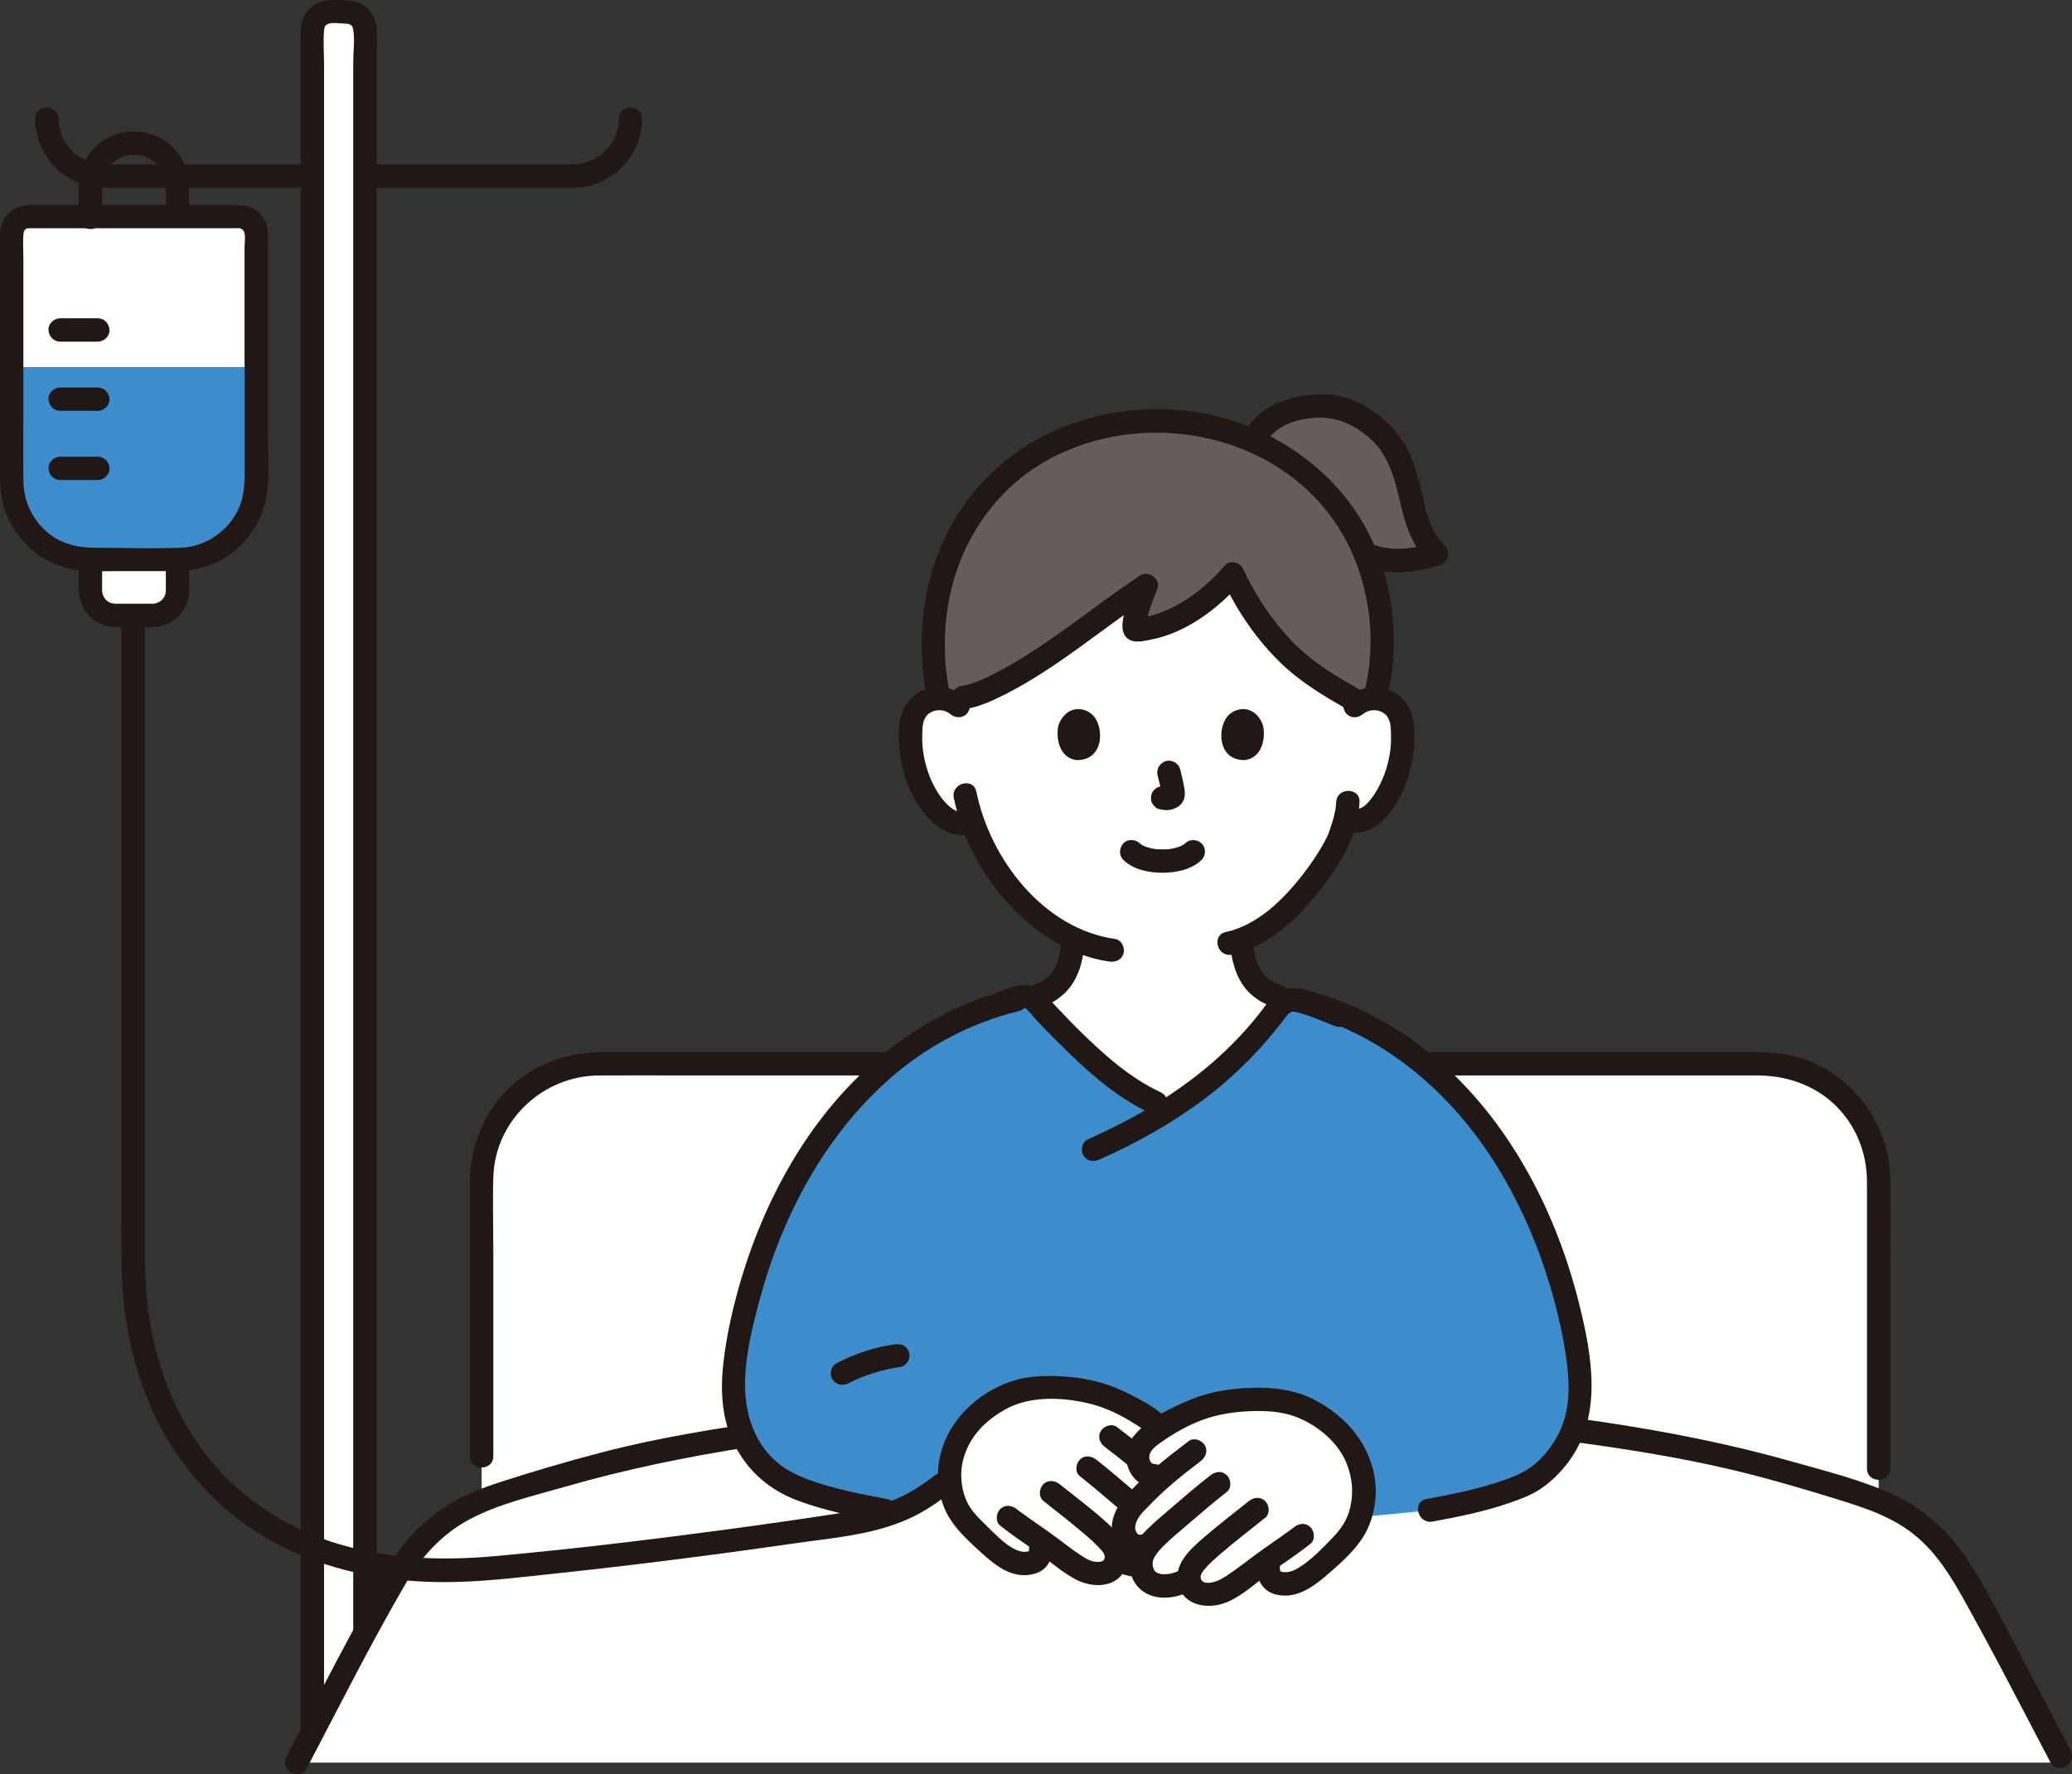 <?xml version="1.0" encoding="UTF-8"?><svg id="b" xmlns="http://www.w3.org/2000/svg" width="354.964" height="304.048" viewBox="0 0 354.964 304.048"><rect x="0" y="0" width="354.964" height="304.048" fill="#333333" stroke="none"/><defs><style>.d{fill:#3d8dcc;}.e{fill:#fff;}.f{fill:#211715;}.g{fill:#645d5c;}</style></defs><g id="c"><path class="e" d="M62.514,71.675v208.13c-3.04,5.62-6.22,11.72-8.99,17.04l-.01-.01V5.035c0-1.66,1.34-3,3-3h3c1.65,0,3,1.34,3,3v66.64Z"/><path class="e" d="M30.414,96.755v4.43c0,2.36-1.91,4.27-4.27,4.27h-6.39c-2.35,0-4.26-1.91-4.26-4.27v-5.32h14.92v.89Z"/><path class="e" d="M43.899,39.974c0-1.583-1.283-2.862-2.865-2.862H4.879c-1.587,0-2.873,1.286-2.873,2.873v22.948h41.893v-22.959Z"/><path class="d" d="M2.005,62.933v19.498c0,7.421,6.016,13.437,13.437,13.437h15.015c7.423,0,13.441-6.021,13.441-13.444v-19.491H2.005Z"/><path class="f" d="M55.514,296.835V11.026c0-1.908-.163-3.898,0-5.801.039-.462.113-.884.613-1.105.755-.333,2.008-.094,2.804-.086.789.009,1.432.085,1.582,1.013.292,1.797,0,3.885,0,5.697v269.09c0,2.574,4,2.578,4,0V9.148c0-2.056.383-4.785-.684-6.639C62.304-.14,59.259-.062,56.596.035c-2.846.103-4.959,2.159-5.081,5.019-.02.455,0,.916,0,1.371v290.409c0,2.574,4,2.578,4,0h0Z"/><path class="f" d="M53.009,28.18c-11.567,0-23.135,0-34.702,0-4.492,0-8.216-3.149-8.298-7.794-.045-2.571-4.045-2.579-4,0,.112,6.392,5.185,11.641,11.618,11.791,1.767.041,3.54.003,5.308.003h23.61c2.155,0,4.309,0,6.464,0,2.574,0,2.578-4,0-4h0Z"/><path class="f" d="M63.012,32.18c5.619,0,11.237,0,16.856,0,6.088,0,12.18.071,18.267,0,6.533-.077,11.762-5.255,11.877-11.794.045-2.575-3.955-2.575-4,0-.078,4.433-3.611,7.771-8,7.794-2.152.011-4.304,0-6.456,0-7.555,0-15.109,0-22.664,0-1.96,0-3.919,0-5.879,0-2.574,0-2.578,4,0,4h0Z"/><path class="f" d="M4.879,39.112c9.83,0,19.66,0,29.49,0h5.799c.277,0,.589-.042.864,0,1.302.198.867,2.104.867,3.077,0,9.683,0,19.366,0,29.05,0,3.148,0,6.297,0,9.445,0,2.323-.062,4.508-1.093,6.643-1.819,3.767-5.615,6.368-9.82,6.531-4.849.187-9.734.011-14.586.011-3.05,0-5.942-.644-8.324-2.682-2.629-2.249-4.041-5.436-4.07-8.879-.032-3.701,0-7.403,0-11.104v-26.804c0-1.38-.105-2.807,0-4.184.043-.563.173-1.063.873-1.104,2.559-.148,2.576-4.149,0-4C2.152,35.27.12,37.226.005,39.988c-.012.296,0,.595,0,.891v40.408c0,2.397.232,4.738,1.16,6.982,1.872,4.529,5.867,8.047,10.665,9.173,2.496.586,5.109.426,7.653.426h9.445c3.34,0,6.536-.429,9.464-2.194,4.229-2.548,6.936-6.966,7.435-11.854.326-3.194.072-6.52.072-9.729,0-3.235,0-6.47,0-9.705,0-5.338,0-10.676,0-16.013,0-1.907,0-3.813,0-5.72,0-1.864.24-3.875-.903-5.478-1.466-2.058-3.629-2.061-5.845-2.061-11.122,0-22.243,0-33.365,0h-.907c-2.574,0-2.578,4,0,4Z"/><path class="f" d="M10.305,58.544h6.455c1.046,0,2.048-.92,2-2s-.879-2-2-2c-.067,0-.134,0-.2,0-1.046,0-2.048.92-2,2s.879,2,2,2c.067,0,.134,0,.2,0v-4h-6.455c-1.046,0-2.048.92-2,2s.879,2,2,2h0Z"/><path class="f" d="M10.305,70.401h6.455c1.046,0,2.048-.92,2-2s-.879-2-2-2c-.067,0-.134,0-.2,0-1.046,0-2.048.92-2,2s.879,2,2,2c.067,0,.134,0,.2,0v-4h-6.455c-1.046,0-2.048.92-2,2s.879,2,2,2h0Z"/><path class="f" d="M10.305,82.259h6.455c1.046,0,2.048-.92,2-2s-.879-2-2-2c-.067,0-.134,0-.2,0-1.046,0-2.048.92-2,2s.879,2,2,2c.067,0,.134,0,.2,0v-4h-6.455c-1.046,0-2.048.92-2,2s.879,2,2,2h0Z"/><path class="f" d="M13.492,96.363v4.254c0,2.472.963,4.836,3.245,6.058,1.56.836,3.192.777,4.908.777,1.849,0,3.817.192,5.645-.115,2.99-.502,5.063-3.215,5.121-6.175.029-1.467,0-2.937,0-4.404,0-2.574-4-2.578-4,0v3.709c0,.214.003.429,0,.643-.001.095-.003.189-.005.284-.001.065-.06.383,0,.072-.031.163-.082.32-.123.481-.081.313.12-.222-.014.068-.054.118-.12.229-.183.342-.022.04-.246.369-.116.196.129-.172-.121.133-.154.166-.091.091-.182.181-.278.266-.237.211.216-.129-.056.038-.103.063-.75.359-.481.271-.076.025-.789.179-.443.139-.328.037-.663.02-.992.02-.871,0-1.743,0-2.614,0-.774,0-1.549,0-2.323,0-.359,0-.719,0-1.078-.005-.065,0-.383-.06-.072,0-.163-.031-.32-.082-.481-.123-.313-.081.222.12-.068-.014-.118-.054-.229-.12-.342-.183-.04-.022-.369-.246-.196-.116.172.129-.133-.121-.166-.154-.091-.091-.181-.182-.266-.278-.211-.237.129.216-.038-.056-.063-.103-.359-.75-.271-.481-.025-.076-.179-.789-.139-.443-.016-.144-.017-.289-.02-.434-.004-.199,0-.398,0-.597v-4.205c0-2.574-4-2.578-4,0h0Z"/><path class="f" d="M17.492,37.31v-4.523c0-.263-.002-.526,0-.789,0-.098,0-.193.003-.292.006-.207.017-.416.043-.622-.044.339.053-.222.064-.273.272-1.196.741-2.039,1.679-2.905.12-.11.241-.22.369-.32-.236.185.026-.013.066-.038.279-.175.552-.352.846-.5.015-.008.602-.247.248-.117.125-.046.251-.09.378-.13.192-.061.387-.113.583-.157.07-.016.631-.111.273-.064.324-.042.655-.049.981-.046.14.001.279.004.419.012.015,0,.677.087.287.02.332.057.66.135.982.236.127.04.252.085.378.13-.312-.113.267.127.336.163.263.137.508.297.759.455.495.312-.218-.227.217.163.097.087.196.172.291.262.236.224.462.462.663.718-.233-.297.141.221.147.23.107.165.207.335.3.508.439.816.602,1.591.607,2.6.007,1.629,0,3.258,0,4.887,0,2.574,4,2.578,4,0,0-1.621.007-3.243,0-4.864-.014-3.273-1.612-6.283-4.369-8.067-2.954-1.911-7.019-1.931-10.014-.105-2.826,1.723-4.501,4.79-4.536,8.083-.019,1.782,0,3.565,0,5.347,0,2.574,4,2.578,4,0h0Z"/><path class="f" d="M63.049,270.003c0,.528,0,1.056,0,1.583-.01.275.047.532.172.771.081.248.219.463.414.644.181.195.396.333.644.414.238.125.495.183.771.172l.532-.071c.339-.095.633-.266.883-.514l.313-.405c.181-.312.272-.648.273-1.009,0-.528,0-1.056,0-1.583.01-.275-.047-.532-.172-.771-.081-.248-.219-.463-.414-.644-.181-.195-.396-.333-.644-.414-.238-.125-.495-.183-.771-.172l-.532.071c-.339.095-.633.266-.883.514l-.313.405c-.181.312-.272.648-.273,1.009h0Z"/><path class="e" d="M321.844,202.295v54.91c-.71-.29-1.44-.56-2.2-.81-6.38-2.12-16.37-5.05-22.92-6.58-21.41-5-64.76-9.83-94.55-9.83s-73.13,4.83-94.55,9.83c-6.55,1.53-16.54,4.46-22.91,6.58-.76.25-1.49.52-2.2.81v-54.91c0-11.05,8.95-20,20-20h199.33c11.05,0,20,8.95,20,20Z"/><path class="f" d="M323.844,251.648v-35.44c0-4.612.03-9.225,0-13.837-.067-10.448-7.598-19.903-18.022-21.714-2.315-.402-4.592-.367-6.921-.367H103.487c-5.984,0-11.636,1.841-16.063,5.989-4.055,3.8-6.483,9.085-6.865,14.613-.102,1.476-.048,2.971-.048,4.449v44.196c0,2.574,4,2.578,4,0v-35.365c0-4.187-.129-8.397.012-12.583.324-9.626,8.502-17.233,18.029-17.298,4.938-.034,9.878,0,14.817,0,11.708,0,23.417,0,35.125,0h148.612c5.987,0,11.681,2.411,15.267,7.357,2.314,3.191,3.461,6.952,3.47,10.878.004,1.665,0,3.329,0,4.994v44.128c0,2.574,4,2.578,4,0h0Z"/><path class="e" d="M232.118,120.928c1.037-.936,2.575-1.389,4.013-1.174s2.747,1.082,3.405,2.264c.465.829.615,1.773.701,2.693.315,3.629-.401,7.328-2.046,10.635-.801,1.611-1.845,3.154-3.297,4.328-1.115.89-2.235,1.395-3.855.902,0,0-.212-.064-.579-.176-.355,1.398-.824,2.617-1.034,3.213-1.202,3.045-8.225,14.258-16.859,17.438.071.537.166,1.147.298,1.893.421,2.478,1.122,5.283,4.418,7.106.222.07,4.523,2.115,4.862,2.256,0,0,2.675,19.973-25.251,19.973s-22.556-19.968-22.556-19.968c.351-.14,4.64-2.186,4.874-2.256,3.284-1.823,3.986-4.628,4.418-7.106.152-.86.255-1.525.308-2.098-3.718-1.76-7.155-4.501-10.184-7.885-3.633-4.059-5.839-8.404-7.149-12.15-.541.146-.855.231-.855.231-1.831.493-3.23-.484-4.345-1.373-1.452-1.174-2.496-2.716-3.297-4.328-1.645-3.307-2.36-7.006-2.046-10.635.086-.921.236-1.865.701-2.693.658-1.182,1.967-2.049,3.405-2.264s2.976.238,4.013,1.174c0,0-8.53-25.615,32.5-25.615s35.438,25.615,35.438,25.615Z"/><path class="f" d="M174.87,174.24c1.629-.671,3.201-1.482,4.802-2.216.123-.056.247-.11.369-.167.264-.123-.533.222-.33.139.199-.081.401-.159.591-.259.768-.406,1.494-.977,2.118-1.577,1.128-1.084,1.9-2.43,2.44-3.886.512-1.383.747-2.88.944-4.336.14-1.032-.247-2.198-1.397-2.46-.939-.214-2.31.288-2.46,1.397-.165,1.218-.363,2.453-.712,3.634-.076.258-.165.512-.256.765-.014.04-.042.164-.074.19-.007.006.174-.368.068-.163-.074.143-.135.293-.21.437-.141.273-.297.538-.469.792-.042.061-.312.412-.145.211.166-.2,0-.004-.03.029-.067.075-.132.153-.201.227-.214.233-.446.445-.683.656-.277.247.191-.12-.123.1-.169.118-.338.234-.513.342-.12.074-.421.146-.084.089.479-.082.162-.07.132-.045-.126.106-.382.159-.531.224-.101.044-.202.089-.302.134-.776.352-1.546.718-2.317,1.08-.444.209-.888.417-1.333.625-.239.112-1.341.586-.358.181-.964.397-1.758,1.345-1.397,2.46.3.928,1.424,1.824,2.46,1.397h0Z"/><path class="f" d="M210.644,161.629c.391,2.872.965,5.679,2.887,7.953.54.639,1.193,1.17,1.874,1.651.426.302.861.552,1.347.746.038.015-.635-.281-.219-.09.783.359,1.563.725,2.343,1.091.751.353,1.496.729,2.26,1.053.96.407,2.188.32,2.736-.718.453-.857.311-2.3-.718-2.736-1.425-.604-2.809-1.318-4.215-1.967-.345-.159-.757-.286-1.08-.473-.062-.036-.127.014.117.038.267.026.108.042-.016-.046-.15-.107-.313-.196-.464-.301-.109-.075-.404-.336-.155-.109-.144-.131-.296-.253-.437-.388-.23-.22-.436-.459-.644-.699-.147-.17.07.087.08.102-.04-.063-.087-.123-.13-.184-.097-.143-.19-.288-.278-.437-.147-.249-.273-.508-.398-.769-.165-.344.109.313-.016-.044-.054-.154-.112-.306-.163-.461-.451-1.376-.661-2.845-.856-4.275-.142-1.041-1.528-1.699-2.46-1.397-1.144.37-1.549,1.345-1.397,2.46h0Z"/><path class="g" d="M214.101,77.916c.748-5.25,5.028-7.504,9.759-8.174,4.966-.704,8.459.596,12.431,4.142,1.165,1.032,2.598,2.818,3.338,4.691,1.14,2.888,1.721,4.875,2.38,7.906.8,3.618,1.619,5.924,4.086,8.458-4.4,1.373-8.229,1.641-11.83.135l-20.163-17.158Z"/><path class="f" d="M216.592,76.305c1.623-3.306,5.358-4.529,8.831-4.723,3.73-.208,6.868,1.321,9.573,3.828,2.969,2.751,4.011,6.904,4.884,10.723.885,3.875,1.992,7.276,4.798,10.216l.883-3.343c-3.604,1.101-7.182,1.57-10.76.134-1.003-.403-2.197.439-2.46,1.397-.313,1.141.39,2.056,1.397,2.46,4.18,1.678,8.677,1.152,12.886-.134,1.453-.444,1.937-2.238.883-3.343-2.251-2.358-3.021-5.125-3.721-8.235-.793-3.523-1.776-7.43-3.94-10.38-2.021-2.756-4.898-5.019-8.066-6.311-3.098-1.264-6.507-1.242-9.742-.556-3.684.781-7.193,2.768-8.9,6.247-1.13,2.302,2.319,4.332,3.454,2.019h0Z"/><path class="g" d="M181.388,75.652c-.165.073-.33.148-.493.223-2.178,1.001-4.198,2.172-6.016,3.474-5.561,3.984-13.47,12.988-14.772,26.505-.066.684-.115,1.381-.146,2.088-.172,3.941.068,8.213.897,11.767,1.223-.013,2.449.432,3.321,1.22l.932-1.424c1.896-.242,4.26-1.352,5.973-2.197,8.247-4.133,17.513-11.881,25.273-16.989-.974,2.48-2.991,7.822-1.654,7.6,5.075-.21,11.781-4.034,16.483-9.525,2.223,4.81,5.637,10.157,10.465,14.576,2.418,2.213,8.21,5.749,9.93,6.732l.535,1.227c.887-.8,2.139-1.247,3.382-1.226,1.064-3.828,1.345-7.284,1.15-11.761-.64-14.68-8.25-23.803-15.703-28.842-6.221-4.206-13.384-7.002-22.642-7.002-6.083,0-11.899,1.331-16.916,3.555Z"/><path class="f" d="M228.91,137.45c-.071,1.646-.566,3.241-1.11,4.786-.099.282-.201.563-.303.845-.13.359.187-.389.012-.035-.161.326-.315.654-.485.975-1.056,1.99-2.328,3.886-3.704,5.668-3.352,4.342-7.782,8.813-13.325,10.028-2.513.551-1.45,4.408,1.063,3.857,6.402-1.403,11.53-6.446,15.404-11.461,3.302-4.275,6.207-9.109,6.448-14.662.112-2.574-3.889-2.568-4,0h0Z"/><path class="f" d="M233.532,122.342c1.257-1.051,3.462-.794,4.276.685.474.862.475,1.999.495,2.956.024,1.156-.043,2.317-.251,3.455-.413,2.253-1.194,4.437-2.416,6.38-.846,1.344-2.277,3.306-4.067,2.829-2.49-.664-3.552,3.193-1.063,3.857,3.527.941,6.284-1.357,8.206-4.098,1.947-2.777,3.027-6.176,3.436-9.517.383-3.127.412-7.14-2.13-9.416-2.695-2.413-6.617-2.216-9.316.041-.829.693-.716,2.112,0,2.828.821.821,1.997.695,2.828,0h0Z"/><path class="f" d="M237.734,119.061c2.271-9.73.809-20.78-4.224-29.444-4.139-7.126-10.739-12.66-18.245-15.979-9.602-4.246-20.712-4.638-30.673-1.353-7.949,2.622-14.61,7.429-19.434,14.258-6.629,9.385-8.527,21.307-6.481,32.502.462,2.529,4.318,1.457,3.857-1.063-1.674-9.16-.309-18.948,4.49-26.98,3.737-6.255,9.012-10.898,15.657-13.748,15.655-6.713,35.594-2.446,45.673,11.737,5.815,8.182,7.799,19.25,5.522,29.006-.584,2.504,3.271,3.573,3.857,1.063h0Z"/><path class="f" d="M209.46,99.403c2.525,5.42,5.995,10.479,10.356,14.588,3.143,2.961,7.025,5.294,10.757,7.437,2.236,1.284,4.253-2.171,2.019-3.454-3.437-1.973-7.053-4.084-9.947-6.811-4.135-3.897-7.337-8.642-9.731-13.779-.456-.979-1.866-1.227-2.736-.718-1.004.587-1.175,1.754-.718,2.736h0Z"/><path class="f" d="M165.643,121.433c2.274-.348,4.409-1.397,6.459-2.397,1.452-.708,1.222-3.414-.478-3.655h-.008c.159,1.217.319,2.436.478,3.654,9.081-4.597,16.82-11.4,25.273-16.989l-2.938-2.259c-.843,2.152-1.786,4.382-2.093,6.688-.155,1.161-.016,2.436,1.085,3.11,1.021.625,2.499.257,3.595.054,6.05-1.121,11.631-5.278,15.584-9.832,1.68-1.936-1.137-4.777-2.828-2.828-3.175,3.657-7.265,6.88-11.944,8.335-.89.277-1.776.426-2.689.577-.097.009-.194.015-.291.02-.765.011-.308.391,1.37,1.142.108-.03-.124.469.051-.017-.007.02.076-.417.146-.703.452-1.875,1.169-3.691,1.871-5.483.636-1.624-1.551-3.176-2.938-2.259-8.453,5.588-16.192,12.391-25.273,16.989-1.432.725-1.238,3.412.478,3.655h.008c-.159-1.217-.319-2.436-.478-3.654-1.761.859-3.549,1.695-5.504,1.994-1.069.164-1.659,1.506-1.397,2.46.314,1.142,1.388,1.561,2.46,1.397h0Z"/><path class="f" d="M165.594,119.514c-2.697-2.256-6.623-2.452-9.316-.041-2.6,2.328-2.511,6.456-2.1,9.638.435,3.376,1.585,6.803,3.607,9.572,1.984,2.717,4.956,5.073,8.497,4.292,2.513-.554,1.449-4.411-1.063-3.857-1.747.385-3.525-1.74-4.372-3.014-1.299-1.955-2.125-4.189-2.568-6.487-.216-1.121-.3-2.261-.289-3.402.01-1.024-.012-2.266.5-3.188.819-1.476,3.016-1.739,4.276-.685.828.692,2.017.812,2.828,0,.712-.712.832-2.132,0-2.828h0Z"/><path class="f" d="M163.401,136.718c1.329,6.469,4.419,12.543,8.786,17.489,4.623,5.236,10.789,9.564,17.831,10.562,1.068.151,2.148-.262,2.46-1.397.258-.937-.321-2.308-1.397-2.46-12.317-1.746-21.438-13.65-23.822-25.258-.518-2.52-4.374-1.453-3.857,1.063h0Z"/><path class="f" d="M192.447,147.353c1.715,1.679,4.389,2.203,6.699,2.201s4.984-.521,6.701-2.201c.749-.733.79-2.103,0-2.828-.805-.739-2.029-.782-2.828,0-.077.075-.402.337-.081.09.33-.254-.095.056-.193.117-.137.084-.278.162-.422.234-.088.044-.213.082-.294.138.131-.09.406-.155.096-.047-.461.16-.924.294-1.405.384-.076.014-.603.083-.109.028-.144.016-.287.032-.432.044-.343.029-.687.042-1.032.042-.315,0-.63-.011-.945-.035-.174-.013-.347-.031-.521-.051.269.031.184.025-.032-.014-.484-.087-.962-.209-1.424-.377-.187-.068-.377-.239.039.026-.074-.047-.167-.076-.246-.115-.16-.079-.317-.164-.468-.257-.115-.071-.221-.164-.338-.229.55.303.242.195.065.022-.748-.733-2.092-.802-2.828,0-.726.791-.799,2.046,0,2.828h0Z"/><path class="f" d="M198.319,132.886c.285,1.085.558,2.187.721,3.298l-.071-.532c.019.152.028.302.012.455l.071-.532c-.011.071-.026.137-.05.205l.202-.478c-.021.048-.043.088-.072.132l.313-.405c-.034.041-.066.073-.108.106l.405-.313c-.083.053-.171.097-.261.138l.478-.202c-.144.06-.286.104-.44.128l.532-.071c-.139.016-.274.015-.413,0l.532.071c-.156-.022-.309-.06-.465-.081-.266-.083-.532-.095-.798-.036-.266.012-.514.091-.744.237-.415.243-.811.718-.919,1.195-.117.512-.091,1.087.202,1.541.26.403.695.852,1.195.919.382.051.753.148,1.142.165.611.027,1.174-.163,1.717-.414.679-.313,1.211-.94,1.391-1.67.153-.621.089-1.142-.016-1.765-.179-1.062-.425-2.115-.698-3.157-.127-.483-.49-.944-.919-1.195s-1.061-.357-1.541-.202c-1.042.337-1.681,1.376-1.397,2.46h0Z"/><path class="f" d="M181.379,124.137c-.538,1.749-.187,5.774,3.127,6.116,4.381-.026,4.614-4.892,3.139-7.18-1.207-1.873-4.757-2.652-6.266,1.063Z"/><path class="f" d="M216.313,124.137c.538,1.749.188,5.774-3.127,6.116-4.381-.026-4.614-4.892-3.139-7.18,1.207-1.873,4.757-2.652,6.266,1.063Z"/><path class="e" d="M60.662,283.256c2.554-4.794,5.084-9.432,7.274-13.183,4.064-6.965,9.177-11.165,16.774-13.682,6.377-2.113,16.37-5.047,22.918-6.576,21.417-5,64.766-9.833,94.55-9.833s73.133,4.833,94.55,9.833c6.548,1.529,16.541,4.463,22.918,6.576,7.596,2.517,12.71,6.718,16.774,13.682,5.202,8.914,11.767,21.756,16.57,30.892l.562,1.072c-84.207,0-302.745,0-302.745,0,2.781-5.29,6.342-12.184,9.857-18.781Z"/><path class="f" d="M354.715,299.955c-2.958-5.629-5.876-11.279-8.859-16.894-2.902-5.464-5.669-11.182-9.162-16.299-3.124-4.578-7.262-8.3-12.312-10.634-5.382-2.488-11.337-3.963-17.024-5.581-21.54-6.127-44.058-8.697-66.313-10.643-12.021-1.051-24.087-1.798-36.156-1.91-11.778-.11-23.561.493-35.301,1.394-12.366.95-24.707,2.269-36.99,3.99-9.94,1.392-19.892,2.993-29.612,5.53-5.937,1.549-11.834,3.284-17.67,5.181-5.314,1.728-10.23,4.208-14.138,8.286-3.961,4.134-6.562,9.385-9.279,14.367-3.053,5.598-6.008,11.249-8.959,16.901-1.286,2.463-2.57,4.926-3.862,7.385-1.196,2.277,2.255,4.301,3.454,2.019,5.558-10.578,10.914-21.289,16.929-31.619,2.706-4.646,6.215-8.543,11.003-11.09,4.971-2.644,10.789-3.971,16.171-5.526,20.984-6.064,42.794-8.739,64.498-10.714,11.964-1.089,23.97-1.873,35.983-2.074,11.356-.189,22.715.3,34.041,1.098,12.205.86,24.391,2.085,36.52,3.7,9.679,1.289,19.389,2.758,28.898,5.01,5.86,1.388,11.656,3.075,17.408,4.851,5.188,1.601,10.402,3.186,14.58,6.82,4.262,3.707,6.839,8.718,9.526,13.592,3.102,5.626,6.083,11.318,9.057,17.012,1.37,2.623,2.737,5.247,4.113,7.866,1.198,2.28,4.651.26,3.454-2.019h0Z"/><path class="d" d="M172.759,260.56c10.45.795,22.032,1.559,27.915,1.559,12.25,0,44.217-3.314,44.217-3.314,7.04-1.298,11.23-2.333,15.755-4.177,5.054-2.059,8.909-7.867,9.693-12.604.735-4.426.163-8.959-.694-13.361-3.983-20.548-15.597-42.777-35.759-53.063-3.177-1.172-6.309-2.274-9.233-3.478-.449-.172-2.451-.772-3.366-.768-.738.003-1.648.379-2.453,1.508-4.748,6.664-10.952,12.358-18.503,17.191l-2.491-1.146c-4.036-1.857-8.421-5.229-11.733-8.383-3.236-3.081-5.868-5.732-8.83-8.917-.441-.475-.998-.861-1.574-.886-.567-.024-2.458.507-4.409,1.342-25.641,7.662-40.052,33.219-44.584,56.599-.858,4.402-1.429,8.935-.694,13.361.784,4.737,4.638,10.545,9.693,12.604,4.894,1.994,9.397,3.042,17.536,4.5,2.768-1.083,5.371-2.576,7.72-4.44l.381-.302,11.416,6.174Z"/><path class="f" d="M221.852,173.269c14.983,3.692,26.924,13.981,34.848,26.985,3.866,6.344,6.814,13.207,8.915,20.328,1.108,3.755,2.006,7.59,2.603,11.46.677,4.388.943,9.277-1.075,13.365-.944,1.913-2.195,3.649-3.764,5.098-1.535,1.419-3.315,2.259-5.259,2.963-4.455,1.613-9.113,2.548-13.762,3.41-2.528.468-1.457,4.324,1.063,3.857,4.381-.812,8.773-1.684,12.993-3.138,1.913-.659,3.875-1.353,5.56-2.494,1.853-1.255,3.402-2.826,4.736-4.615,5.897-7.907,4.025-18.218,1.804-27.13-3.804-15.266-11.411-30.205-23.196-40.843-6.957-6.279-15.291-10.856-24.405-13.102-2.499-.616-3.566,3.241-1.063,3.857h0Z"/><path class="f" d="M173.438,169.411c-16.205,3.993-29.151,15.282-37.593,29.41-4.06,6.794-7.144,14.202-9.287,21.816-1.198,4.259-2.149,8.622-2.64,13.021-.538,4.822-.265,9.714,1.997,14.081,2.314,4.469,5.969,7.601,10.641,9.358,4.642,1.745,9.51,2.735,14.374,3.636,2.516.466,3.595-3.388,1.063-3.857-4.167-.772-8.344-1.597-12.375-2.929-3.644-1.205-6.708-2.833-8.951-6.071-5.031-7.263-2.743-16.798-.646-24.736,3.776-14.289,10.97-28.096,22.094-38.027,6.398-5.711,14.057-9.793,22.385-11.845,2.498-.616,1.44-4.474-1.063-3.857h0Z"/><path class="f" d="M172.42,173.749c.697-.273,2.613-1.198,3.189-1.028.329.097,1.643,1.784,2.121,2.285,1.937,2.029,3.921,4.012,5.942,5.957,3.915,3.768,8.208,7.346,13.158,9.672,2.316,1.088,4.35-2.359,2.019-3.454-5.377-2.526-9.778-6.506-13.976-10.628-2.109-2.071-4.071-4.296-6.183-6.359-.996-.973-2.175-1.601-3.593-1.41-1.291.174-2.533.635-3.74,1.108-1.005.394-1.705,1.341-1.397,2.46.263.958,1.449,1.793,2.46,1.397h0Z"/><path class="f" d="M188.339,198.704c6.459-2.877,12.673-6.331,18.301-10.628,5.2-3.97,9.677-8.534,13.602-13.762.379-.505.688-.947,1.275-.951.581-.004,1.273.274,1.827.437,1.842.542,3.616,1.376,5.416,2.045,2.416.897,3.459-2.967,1.063-3.857-2.722-1.011-6.287-3.106-9.319-2.548-1.839.339-2.887,1.731-3.93,3.148-.945,1.284-1.959,2.516-3.015,3.71-4.539,5.129-9.921,9.415-15.756,12.979-3.686,2.251-7.538,4.216-11.482,5.973-.987.44-1.22,1.877-.718,2.736.594,1.016,1.746,1.159,2.736.718h0Z"/><path class="e" d="M183.907,268.077c.436.289.872.561,1.296.801.981.554,3.213,1.201,4.624.392.874-.501,1.328-1.325,1.408-2.189.08.047.123.072.123.072,1.897,1.116,4.955,1.676,6.652.19.988-.865,1.586-3.228.399-4.942-.162-.29-.388-.604-.666-.937.987.387,2.833.892,3.899-1.327.705-1.469.084-3.742-1.687-5.443-.668-.642-2.054-2.282-3.426-3.485-.294-.256-.593-.51-.893-.762l1.246-.186c.916.055,2.028-.793,2.484-1.669.385-.74.276-1.904.009-2.631-.624-1.695-3.495-3.551-6.461-5.119-3.17-1.676-5.425-2.341-8.762-2.805-3.144-.31-5.31-.371-8.458.133-2.847.456-4.852,1.78-6.894,3.14-1.231.82-3.853,3.611-4.497,4.982-1.162,2.474-1.774,4.778-1.598,7.022.293,3.724,1.248,5.822,3.574,8.244,1.354,1.409,3.712,3.558,5.237,4.764,2.14,1.693,4.193,1.913,5.686,1.273,1.202-.515,1.336-2.78.853-3.677,0,0-.046-.085-.091-.17l.043.03c.479.335.898.628,1.21.849,1.094.776,2.898,2.261,4.688,3.449Z"/><path class="f" d="M184.985,252.959c2.011,1.577,3.963,3.223,5.895,4.896,1.74,1.507,3.585,2.948,5.131,4.659.411.455.987,1.2,1.057,1.857.042.395-.006.548-.129.996-.028.096-.06.19-.097.283.073-.183.059-.172-.042.034-.13.196-.125.203.016.02-.051.061-.105.119-.164.172-.083.075-.074.071.026-.012-.112.075-.229.144-.35.205.265-.133-.306.088-.389.111-.102.026-.204.047-.308.063.18-.027.145-.029-.106-.005-.257-.003-.51.004-.766-.015-.674-.049-1.7-.403-2.391-.797-2.241-1.275-4.258,2.179-2.019,3.454,1.939,1.104,4.24,1.627,6.449,1.201,2.154-.416,3.768-2.103,4.14-4.254.821-4.751-3.752-7.786-6.888-10.505-2.044-1.772-4.106-3.522-6.235-5.191-.849-.666-2-.828-2.828,0-.693.693-.855,2.158,0,2.828h0Z"/><path class="f" d="M197.992,263.642c2.522.526,4.755-.676,5.649-3.133.843-2.315-.232-4.895-1.742-6.664-3.076-3.601-6.833-6.472-10.579-9.331-.859-.656-2.238-.134-2.736.718-.602,1.029-.144,2.079.718,2.736,2.971,2.267,5.917,4.598,8.509,7.38.465.499,1.029.982,1.397,1.515.189.274.441.741.487.861.078.201.137.409.185.619.028.121.054.463.037.174.011.192.015.386-.002.579.037-.411-.05.116-.07.183.102-.339-.027.049-.114.19-.093.152-.012.028-.161.221-.181.166-.194.181-.041.045l-.154.088c.192-.074.22-.089.085-.046-.078.025-.157.044-.238.058.328-.071.123-.041-.099-.035-.419.011.364.075-.067-.015-1.056-.22-2.161.309-2.46,1.397-.273.992.335,2.239,1.397,2.46h0Z"/><path class="f" d="M178.725,257.179c2.041,1.625,4.103,3.223,6.107,4.894,1.129.942,2.27,1.885,3.284,2.952.63.663,1.217,1.236,1.128,1.898,0-.003-.081.274-.021.162-.118.22-.035.154-.223.33-.211.197-.589.245-.998.23-1.086-.039-1.728-.428-2.644-1.009-2.019-1.281-3.842-2.838-5.8-4.206-.963-.673-1.93-1.342-2.89-2.019-.51-.359-1.018-.72-1.523-1.086-.22-.16-.44-.321-.659-.484-.074-.055-.147-.111-.221-.166-.457-.341.29.231-.092-.074-.844-.673-2.004-.824-2.828,0-.698.698-.849,2.152,0,2.828,1.938,1.545,4.006,2.926,6.038,4.344,2.272,1.586,4.367,3.505,6.811,4.83,2.741,1.487,6.819,1.626,8.484-1.501,1.651-3.101-.579-5.908-2.788-7.937-2.642-2.426-5.531-4.585-8.335-6.817-.844-.672-2.004-.824-2.828,0-.697.697-.85,2.152,0,2.828h0Z"/><path class="f" d="M196.883,252.262c3.689-.165,5.684-4.076,4.22-7.309-1.334-2.946-5.057-4.771-7.787-6.15-3.045-1.539-6.233-2.468-9.628-2.809-3.456-.347-7.294-.382-10.613.774-5.629,1.96-10.477,6.532-11.95,12.384-.748,2.971-.538,6.313.615,9.16,1.124,2.777,3.226,4.863,5.396,6.858,2.458,2.261,5.305,5.065,8.926,4.726,1.77-.166,3.243-.948,3.897-2.67.537-1.414.442-2.955-.176-4.318-.446-.984-1.873-1.223-2.736-.718-1.011.592-1.165,1.749-.718,2.736-.001-.003-.018.709-.139.984.145-.327.289-.064-.069-.056-.162.004-.357.061-.529.067-.506.017-.991-.116-1.454-.315-1.994-.856-3.731-2.815-5.27-4.295-1.329-1.279-2.678-2.62-3.389-4.357-.821-2.004-1.043-4.434-.546-6.535.989-4.187,3.87-7.043,7.503-9.02,4.214-2.293,10.024-1.96,14.541-.796,2.78.716,5.378,2.065,7.782,3.612.884.569,2.144,1.296,2.651,2.266.273.523.378,1.738-.528,1.779-2.564.115-2.578,4.115,0,4h0Z"/><path class="e" d="M211.391,271.579c-.458.304-.915.589-1.36.841-1.029.582-3.373,1.26-4.854.412-.918-.526-1.394-1.391-1.478-2.297-.084.049-.129.076-.129.076-1.991,1.172-5.201,1.759-6.983.199-1.037-.908-1.664-3.389-.419-5.187.17-.305.407-.634.699-.984-1.036.406-2.974.936-4.093-1.393-.74-1.542-.088-3.928,1.771-5.713.702-.674,2.156-2.396,3.596-3.658.309-.269.622-.536.937-.8l-1.308-.195c-.961.058-2.129-.832-2.608-1.752-.404-.777-.29-1.999-.009-2.762.655-1.779,3.669-3.727,6.782-5.373,3.328-1.759,5.695-2.457,9.197-2.945,3.301-.325,5.574-.39,8.878.139,2.989.479,5.093,1.868,7.237,3.296,1.293.861,4.044,3.791,4.721,5.23,1.22,2.597,1.863,5.015,1.677,7.371-.307,3.91-1.31,6.111-3.752,8.654-1.421,1.479-3.896,3.735-5.498,5.001-2.246,1.777-4.401,2.008-5.969,1.336-1.261-.541-1.403-2.918-.896-3.86,0,0,.048-.089.096-.178l-.045.032c-.502.352-.943.659-1.27.891-1.149.814-3.042,2.373-4.921,3.621Z"/><path class="f" d="M207.36,252.811c-2.015,1.58-3.975,3.226-5.911,4.9-1.673,1.447-3.404,2.849-4.973,4.41-1.621,1.613-3.092,3.574-2.994,5.979.098,2.418,1.363,4.446,3.671,5.285,2.399.872,5.279.174,7.426-1.048,2.237-1.273.224-4.73-2.019-3.454-.717.408-1.721.764-2.444.841-.305.032-.614.035-.92.025-.403-.014.004.036-.354-.039-.1-.021-.73-.245-.539-.152.008.004-.546-.321-.301-.163-.083-.073-.16-.152-.231-.236.134.171.135.157.002-.041-.156-.391.008.133-.125-.255-.181-.528-.211-.654-.159-1.222.057-.62.686-1.483,1.128-1.972,1.597-1.767,3.5-3.256,5.296-4.813,2.057-1.782,4.136-3.538,6.278-5.218.851-.667.699-2.129,0-2.828-.84-.84-1.976-.669-2.828,0h0Z"/><path class="f" d="M195.516,262.97c-.474.099.405.032-.097.02-.101-.002-.583-.056-.13.034-.05-.01-.498-.086-.259-.054.059.008-.05-.03-.075-.052-.032-.029-.287-.34-.195-.212-.044-.062-.311-.7-.196-.335-.027-.085-.116-.606-.077-.219-.017-.168-.009-.336-.007-.504.012-.14.006-.137-.017.009l.04-.213c.051-.219.104-.437.18-.649.109-.304.312-.682.562-1.037.418-.593.988-1.08,1.482-1.61,2.718-2.916,5.79-5.349,8.952-7.762.857-.654,1.31-1.723.718-2.736-.494-.844-1.872-1.377-2.736-.718-3.925,2.995-7.863,6.005-11.085,9.779-1.562,1.83-2.678,4.503-1.803,6.898.922,2.525,3.214,3.76,5.808,3.219,1.058-.221,1.67-1.466,1.397-2.46-.302-1.097-1.399-1.618-2.46-1.397h0Z"/><path class="f" d="M213.931,257.24c-2.609,2.077-5.253,4.112-7.777,6.293-2.315,2.001-5.127,4.544-4.32,7.94.885,3.72,5.105,4.365,8.183,3.138,2.82-1.125,5.107-3.376,7.56-5.106,2.322-1.638,4.707-3.201,6.93-4.973.845-.674.703-2.125,0-2.828-.835-.835-1.981-.675-2.828,0-.23.184.177-.127-.193.15-.191.143-.383.286-.576.427-.447.328-.899.65-1.351.971-.948.673-1.903,1.337-2.857,2.001-1.95,1.358-3.794,2.857-5.747,4.21-1.039.72-1.987,1.372-3.055,1.638-.775.193-1.77.261-2.119-.408-.094-.181-.12-.476-.067-.715.086-.39.366-.735.602-1.018.869-1.043,1.905-1.946,2.935-2.826,2.447-2.091,4.992-4.06,7.51-6.064.846-.673.703-2.125,0-2.828-.836-.836-1.98-.675-2.828,0h0Z"/><path class="f" d="M197.769,250.878c-.841-.038-1.001-1.137-.791-1.737.317-.908,1.402-1.619,2.147-2.143,2.176-1.532,4.64-2.898,7.152-3.786,2.543-.899,5.203-1.285,7.889-1.391,2.584-.102,5.347.02,7.788.947,3.684,1.4,7.37,4.379,8.81,8.181.924,2.441,1.137,4.865.541,7.414-.482,2.061-1.571,3.675-3.036,5.175-1.786,1.83-3.771,3.942-5.996,5.235-.895.52-1.895.813-2.91.519-.324-.094.007-.012.08.128-.134-.258-.124-.222-.174-.521-.039-.237.043-.795-.011-.676.45-.981.279-2.153-.718-2.736-.861-.504-2.284-.269-2.736.718-1.199,2.617-.385,6.157,2.635,6.987,3.398.934,6.332-1.1,8.775-3.208,2.288-1.974,4.719-4.069,6.34-6.652,1.653-2.635,2.371-6.151,2.06-9.229-.649-6.413-4.897-11.383-10.485-14.261-3.24-1.669-6.946-2.133-10.558-2.034-3.552.097-7.144.618-10.449,1.966-3.48,1.42-7.647,3.391-9.996,6.439-2.532,3.284-.772,8.469,3.644,8.667,2.574.115,2.568-3.885,0-4h0Z"/><path class="f" d="M145.33,237.053c.395-.204.793-.401,1.197-.586.178-.082.359-.158.537-.24.133-.057.103-.045-.09.036.104-.044.208-.086.313-.129.782-.317,1.577-.602,2.382-.854,1.526-.479,3.089-.844,4.674-1.059.459-.062.974-.541,1.195-.919.251-.429.357-1.061.202-1.541-.37-1.144-1.345-1.549-2.46-1.397-3.467.472-6.865,1.632-9.968,3.237-.931.482-1.282,1.861-.718,2.736.612.949,1.741,1.233,2.736.718h0Z"/><path class="f" d="M20.82,105.453c0,19.465,0,38.929,0,58.394v47.032c0,3.998-.054,7.991.356,11.976.906,8.813,3.492,17.505,8.263,25.021,4.689,7.386,11.346,13.414,19.195,17.289,9.03,4.458,19.17,6.145,29.184,5.928,5.945-.128,11.894-.88,17.802-1.509,6.498-.691,12.989-1.455,19.473-2.272,6.96-.878,13.913-1.817,20.856-2.82,6.582-.951,13.467-1.438,19.601-4.18,2.62-1.171,4.964-2.732,7.206-4.511.847-.672.702-2.126,0-2.828-.836-.836-1.979-.674-2.828,0-2.251,1.787-4.77,3.296-7.46,4.322-2.954,1.127-6.011,1.607-9.12,2.083-6.704,1.026-13.418,1.986-20.14,2.882-12.647,1.687-25.323,3.197-38.03,4.365-10.171.934-20.411.542-30.086-3.009-7.779-2.856-14.745-7.816-19.834-14.372-5.124-6.601-8.198-14.571-9.589-22.766-.778-4.585-.849-9.202-.849-13.835,0-14.295,0-28.591,0-42.886,0-19.424,0-38.847,0-58.271v-6.031c0-2.574-4-2.578-4,0h0Z"/></g></svg>
